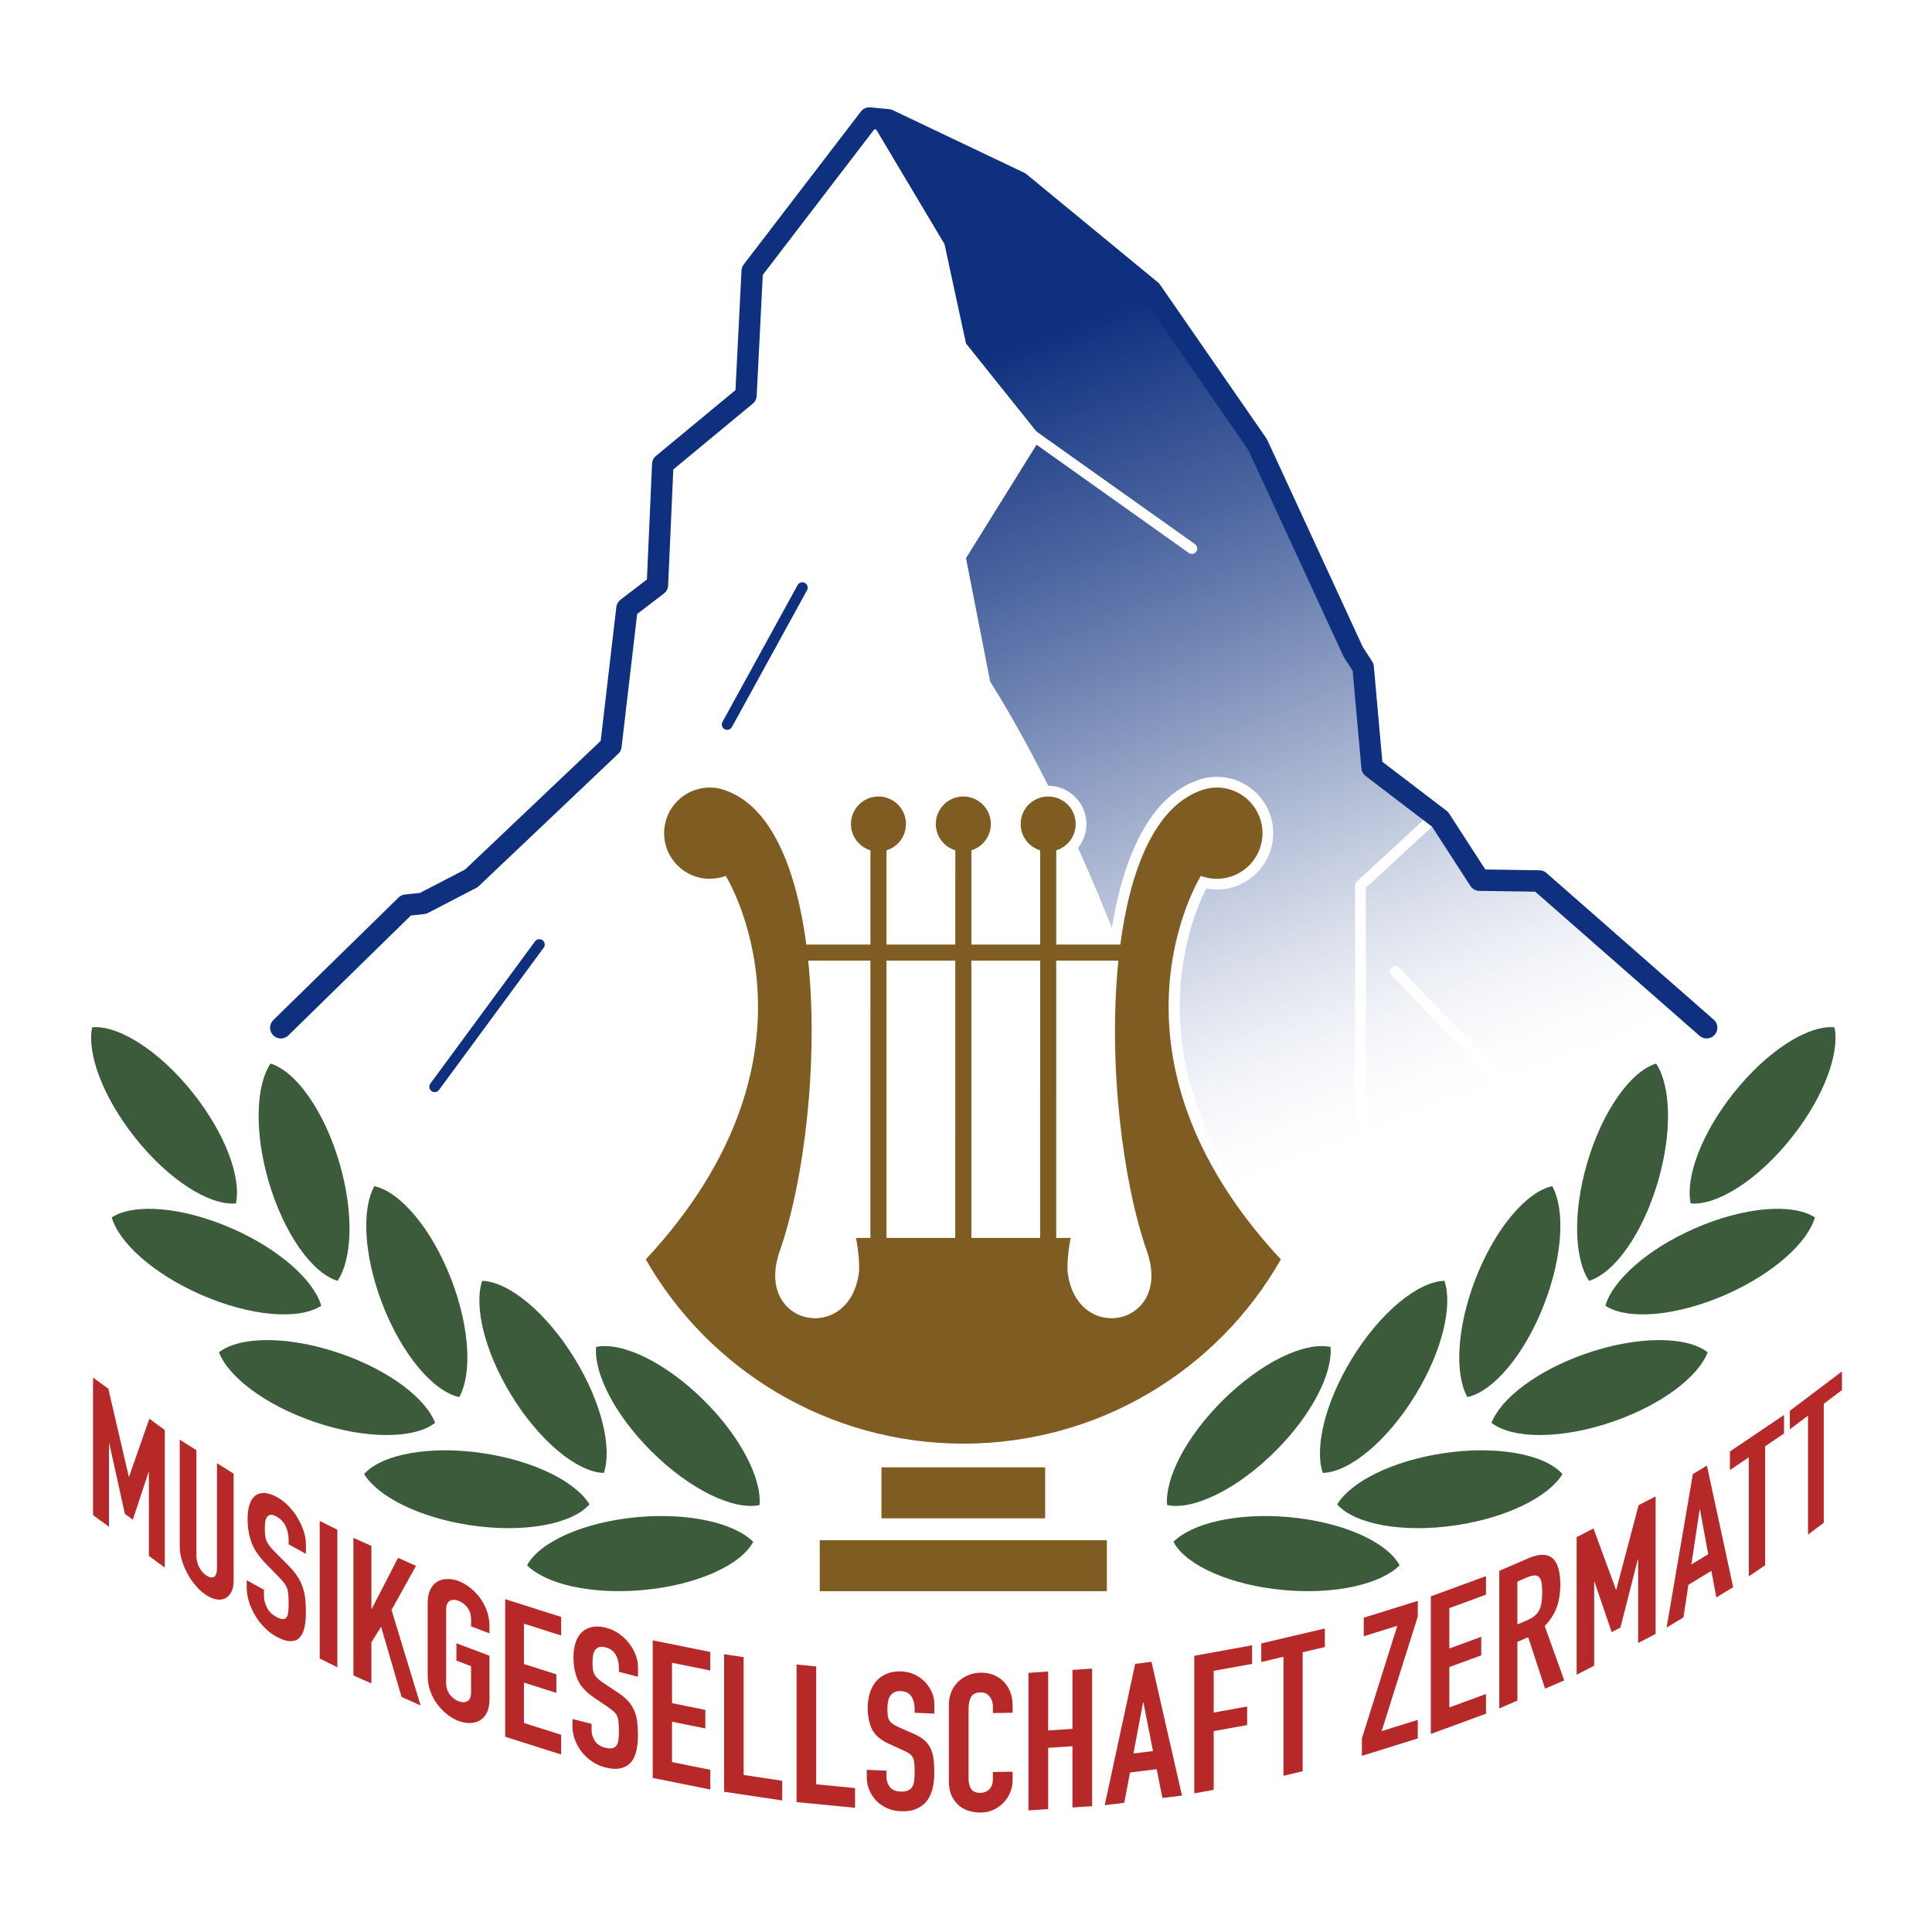 <?xml version="1.0" encoding="utf-8"?>
<!DOCTYPE svg PUBLIC "-//W3C//DTD SVG 1.1//EN" "http://www.w3.org/Graphics/SVG/1.1/DTD/svg11.dtd">
<svg version="1.1" xmlns="http://www.w3.org/2000/svg" xmlns:xlink="http://www.w3.org/1999/xlink" viewBox="0 0 180 180">
<title>Musikgesellschaft «Matterhorn» Zermatt</title>
<rect fill="#FFFFFF" width="180" height="180"/>
<g fill="#B72929">
	<path d="M8.668,128.345l1.424,1.04l1.904,8.178l0.029,0.021l1.889-5.405l1.439,1.052v12.816l-1.482-1.084v-7.794l-0.029-0.021l-1.467,4.436l-0.741-0.542l-1.453-6.57l-0.029-0.021v7.795l-1.482-1.084V128.345z"/>
	<path d="M21.769,147.239c0,0.42-0.066,0.768-0.198,1.045c-0.132,0.276-0.312,0.478-0.54,0.604c-0.229,0.126-0.495,0.171-0.799,0.134c-0.304-0.036-0.629-0.163-0.974-0.381c-0.345-0.218-0.67-0.501-0.974-0.849c-0.304-0.349-0.571-0.729-0.799-1.145c-0.229-0.414-0.409-0.843-0.541-1.286s-0.198-0.874-0.198-1.295v-9.936l1.552,0.98v9.756c0,0.456,0.091,0.85,0.274,1.181c0.183,0.332,0.411,0.584,0.685,0.757s0.502,0.209,0.685,0.108s0.274-0.379,0.274-0.835v-9.756l1.552,0.98V147.239z"/>
	<path d="M28.5,144.768l-1.607-0.889v-0.414c0-0.42-0.086-0.83-0.26-1.232c-0.173-0.401-0.465-0.716-0.874-0.942c-0.221-0.122-0.402-0.174-0.543-0.156c-0.142,0.018-0.252,0.079-0.331,0.186c-0.079,0.106-0.134,0.25-0.165,0.431c-0.032,0.181-0.047,0.379-0.047,0.595c0,0.252,0.008,0.47,0.023,0.652s0.055,0.354,0.118,0.515c0.063,0.161,0.155,0.323,0.276,0.486c0.121,0.162,0.286,0.35,0.496,0.562l1.229,1.237c0.357,0.354,0.646,0.696,0.866,1.028s0.391,0.672,0.512,1.021s0.202,0.718,0.244,1.107s0.063,0.817,0.063,1.286c0,0.54-0.047,1.015-0.142,1.424c-0.094,0.41-0.25,0.721-0.464,0.932c-0.215,0.211-0.502,0.313-0.858,0.308c-0.357-0.006-0.793-0.15-1.308-0.435c-0.389-0.215-0.751-0.494-1.087-0.835c-0.336-0.342-0.625-0.715-0.866-1.118c-0.242-0.404-0.433-0.831-0.575-1.281c-0.142-0.45-0.213-0.892-0.213-1.324v-0.684l1.607,0.889v0.576c0,0.336,0.086,0.687,0.26,1.053c0.173,0.365,0.464,0.662,0.874,0.889c0.273,0.15,0.486,0.224,0.638,0.218c0.152-0.006,0.268-0.068,0.346-0.187c0.079-0.118,0.128-0.292,0.15-0.521c0.021-0.229,0.031-0.486,0.031-0.774c0-0.336-0.01-0.618-0.031-0.846c-0.021-0.228-0.066-0.426-0.134-0.596s-0.163-0.33-0.283-0.48c-0.121-0.151-0.281-0.33-0.48-0.536l-1.15-1.176c-0.693-0.708-1.158-1.394-1.394-2.059c-0.236-0.664-0.354-1.398-0.354-2.203c0-0.479,0.057-0.903,0.173-1.271s0.286-0.646,0.512-0.833c0.226-0.188,0.512-0.277,0.858-0.272c0.346,0.006,0.75,0.137,1.213,0.393c0.399,0.22,0.764,0.506,1.095,0.857c0.331,0.351,0.614,0.729,0.851,1.136c0.236,0.407,0.417,0.816,0.543,1.228c0.126,0.412,0.189,0.798,0.189,1.158V144.768z"/>
	<path d="M29.786,141.702l1.643,0.82v12.816l-1.643-0.82V141.702z"/>
	<path d="M32.928,143.279l1.676,0.749v5.851l0.033,0.015l2.448-4.756l1.676,0.749l-2.284,4.109l2.711,8.897l-1.774-0.793l-1.907-6.54l-0.904,1.45v3.834l-1.676-0.749V143.279z"/>
	<path d="M39.848,149.347c0-0.516,0.084-0.94,0.252-1.272c0.168-0.332,0.39-0.575,0.665-0.729s0.583-0.232,0.926-0.235c0.342-0.002,0.687,0.062,1.035,0.194c0.348,0.131,0.693,0.328,1.036,0.59c0.342,0.261,0.651,0.573,0.926,0.935c0.275,0.362,0.497,0.773,0.665,1.232c0.168,0.46,0.252,0.948,0.252,1.464v0.648l-1.717-0.65v-0.647c0-0.444-0.115-0.814-0.345-1.111c-0.23-0.297-0.502-0.506-0.817-0.624c-0.314-0.119-0.586-0.117-0.816,0.006s-0.345,0.407-0.345,0.851v6.768c0,0.444,0.115,0.815,0.345,1.112s0.502,0.505,0.816,0.623c0.314,0.119,0.586,0.117,0.817-0.006c0.229-0.123,0.345-0.406,0.345-0.851v-2.412l-1.364-0.516v-1.62l3.081,1.166v4.031c0,0.528-0.084,0.956-0.252,1.282s-0.39,0.566-0.665,0.72c-0.275,0.154-0.583,0.232-0.926,0.235c-0.343,0.002-0.688-0.062-1.036-0.193c-0.348-0.132-0.693-0.329-1.035-0.59c-0.343-0.262-0.651-0.573-0.926-0.936s-0.497-0.77-0.665-1.224c-0.168-0.453-0.252-0.944-0.252-1.473V149.347z"/>
	<path d="M47.065,148.99l5.215,1.657v1.728l-3.465-1.101v3.762l3.02,0.959v1.729l-3.02-0.959v3.762l3.465,1.101v1.836l-5.215-1.656V148.99z"/>
	<path d="M59.439,156.219l-1.778-0.459v-0.414c0-0.42-0.096-0.808-0.288-1.163s-0.514-0.591-0.967-0.708c-0.244-0.063-0.444-0.066-0.602-0.011c-0.157,0.056-0.279,0.146-0.366,0.274c-0.087,0.128-0.148,0.285-0.183,0.475c-0.035,0.188-0.052,0.392-0.052,0.607c0,0.252,0.009,0.468,0.026,0.646c0.017,0.179,0.061,0.34,0.13,0.484c0.07,0.144,0.171,0.281,0.305,0.411c0.133,0.131,0.316,0.273,0.549,0.43l1.36,0.908c0.395,0.259,0.714,0.524,0.958,0.797s0.433,0.567,0.566,0.884c0.133,0.316,0.224,0.664,0.27,1.042s0.07,0.801,0.07,1.269c0,0.54-0.052,1.028-0.157,1.463s-0.276,0.787-0.514,1.056c-0.238,0.269-0.555,0.447-0.95,0.538c-0.395,0.09-0.877,0.062-1.446-0.086c-0.43-0.11-0.831-0.292-1.203-0.544c-0.372-0.252-0.692-0.547-0.959-0.886s-0.479-0.715-0.636-1.127c-0.157-0.413-0.235-0.835-0.235-1.268v-0.684l1.778,0.459v0.575c0,0.337,0.096,0.664,0.288,0.983c0.192,0.319,0.514,0.538,0.968,0.654c0.302,0.078,0.537,0.094,0.706,0.048c0.168-0.047,0.296-0.14,0.384-0.279c0.087-0.14,0.142-0.326,0.166-0.561c0.023-0.234,0.035-0.495,0.035-0.783c0-0.336-0.012-0.615-0.035-0.837c-0.023-0.222-0.073-0.408-0.148-0.561c-0.076-0.151-0.18-0.286-0.313-0.404c-0.134-0.118-0.311-0.254-0.532-0.407l-1.272-0.868c-0.767-0.521-1.281-1.083-1.542-1.685c-0.261-0.602-0.392-1.305-0.392-2.108c0-0.479,0.063-0.92,0.192-1.318c0.127-0.399,0.316-0.723,0.566-0.97c0.25-0.248,0.566-0.415,0.95-0.502c0.383-0.088,0.831-0.065,1.342,0.066c0.441,0.114,0.845,0.303,1.211,0.564c0.366,0.263,0.68,0.565,0.941,0.909c0.262,0.344,0.462,0.704,0.602,1.082c0.139,0.378,0.209,0.747,0.209,1.106V156.219z"/>
	<path d="M60.811,152.826l5.364,1.083v1.728l-3.564-0.72v3.763l3.105,0.627v1.728l-3.105-0.627v3.762l3.564,0.72v1.836l-5.364-1.083V152.826z"/>
	<path d="M67.466,154.121l1.816,0.271v10.979l3.596,0.537v1.836l-5.412-0.808V154.121z"/>
	<path d="M74.215,155.08l1.828,0.179v10.979l3.619,0.353v1.837l-5.446-0.531V155.08z"/>
	<path d="M87.048,159.654l-1.834-0.079v-0.414c0-0.42-0.099-0.787-0.297-1.103c-0.198-0.314-0.53-0.481-0.998-0.502c-0.251-0.011-0.458,0.028-0.62,0.117c-0.162,0.089-0.288,0.206-0.378,0.353s-0.153,0.317-0.189,0.514c-0.036,0.196-0.054,0.402-0.054,0.619c0,0.252,0.009,0.465,0.027,0.64s0.063,0.327,0.135,0.456c0.072,0.129,0.177,0.245,0.315,0.347c0.138,0.103,0.327,0.206,0.566,0.312l1.403,0.619c0.407,0.174,0.737,0.371,0.989,0.592c0.252,0.221,0.447,0.476,0.584,0.764s0.231,0.616,0.279,0.983c0.048,0.368,0.072,0.786,0.072,1.255c0,0.54-0.054,1.038-0.162,1.495c-0.108,0.458-0.285,0.846-0.53,1.165c-0.246,0.32-0.573,0.566-0.98,0.741c-0.408,0.174-0.905,0.248-1.492,0.223c-0.444-0.02-0.857-0.115-1.241-0.288c-0.384-0.172-0.713-0.399-0.989-0.682c-0.276-0.282-0.495-0.612-0.657-0.991c-0.162-0.379-0.243-0.785-0.243-1.217v-0.684l1.834,0.079v0.576c0,0.336,0.099,0.644,0.296,0.922c0.198,0.278,0.531,0.428,0.999,0.448c0.312,0.014,0.554-0.021,0.728-0.104c0.174-0.082,0.306-0.202,0.396-0.36s0.147-0.356,0.171-0.596s0.036-0.503,0.036-0.791c0-0.335-0.012-0.612-0.036-0.829s-0.075-0.394-0.153-0.528c-0.078-0.136-0.186-0.248-0.324-0.339c-0.138-0.089-0.321-0.188-0.548-0.293l-1.313-0.598c-0.791-0.358-1.322-0.81-1.591-1.355s-0.405-1.221-0.405-2.025c0-0.479,0.066-0.933,0.198-1.359c0.132-0.426,0.327-0.789,0.584-1.09s0.584-0.536,0.98-0.705c0.396-0.168,0.857-0.241,1.384-0.219c0.456,0.02,0.873,0.122,1.25,0.307c0.378,0.185,0.701,0.42,0.971,0.708c0.27,0.288,0.477,0.605,0.621,0.954c0.144,0.348,0.215,0.702,0.215,1.062V159.654z"/>
	<path d="M94.344,165.854c0,0.396-0.075,0.775-0.225,1.138c-0.15,0.362-0.357,0.681-0.621,0.955c-0.264,0.273-0.573,0.495-0.928,0.662c-0.354,0.168-0.734,0.255-1.143,0.261c-0.348,0.006-0.701-0.037-1.062-0.127c-0.36-0.091-0.685-0.251-0.972-0.48s-0.525-0.534-0.711-0.916c-0.186-0.381-0.279-0.865-0.279-1.453v-7.056c0-0.42,0.072-0.812,0.216-1.174c0.144-0.362,0.348-0.678,0.612-0.945c0.264-0.269,0.578-0.48,0.945-0.636c0.365-0.156,0.77-0.237,1.215-0.244c0.42-0.007,0.809,0.062,1.17,0.207c0.359,0.145,0.672,0.35,0.936,0.615s0.471,0.587,0.621,0.962c0.149,0.376,0.225,0.786,0.225,1.229v0.721l-1.836,0.028v-0.612c0-0.359-0.102-0.67-0.307-0.931c-0.203-0.261-0.479-0.389-0.827-0.384c-0.456,0.008-0.759,0.153-0.909,0.438s-0.225,0.643-0.225,1.074v6.553c0,0.372,0.081,0.683,0.242,0.932c0.162,0.25,0.453,0.371,0.873,0.364c0.12-0.002,0.25-0.024,0.388-0.068s0.264-0.115,0.378-0.213c0.113-0.098,0.207-0.231,0.279-0.4c0.071-0.169,0.107-0.38,0.107-0.632v-0.63l1.836-0.029V165.854z"/>
	<path d="M95.823,155.855l1.832-0.122v5.49l2.263-0.149v-5.49l1.832-0.122v12.816l-1.832,0.121v-5.706l-2.263,0.15v5.706l-1.832,0.121V155.855z"/>
	<path d="M105.763,155.016l1.518-0.189l2.841,12.462l-1.822,0.227l-0.536-2.687l-2.482,0.31l-0.536,2.821l-1.821,0.227L105.763,155.016z M106.53,158.609l-0.035,0.005l-0.894,4.756l1.822-0.228L106.53,158.609z"/>
	<path d="M111.271,154.264l5.385-0.973v1.729l-3.578,0.646v3.889l3.117-0.563v1.729l-3.117,0.562v5.473l-1.807,0.326V154.264z"/>
	<path d="M119.576,154.358l-2.067,0.486v-1.729l5.923-1.393v1.729l-2.067,0.485v11.088l-1.788,0.421V154.358z"/>
	<path d="M126.885,161.966l3.3-10.496l-3.128,0.975v-1.729l5.035-1.568v1.458l-3.368,10.68l3.368-1.05v1.729l-5.207,1.622V161.966z"/>
	<path d="M133.306,148.729l5.138-1.884v1.729l-3.414,1.251v3.763l2.975-1.091v1.729l-2.975,1.09v3.762l3.414-1.251v1.836l-5.138,1.884V148.729z"/>
	<path d="M139.684,146.351l2.711-1.169c1.983-0.855,2.975-0.029,2.975,2.479c0,0.744-0.107,1.43-0.322,2.056c-0.215,0.627-0.592,1.219-1.132,1.775l1.818,5.065l-1.785,0.771l-1.57-4.795l-1.008,0.436v5.472l-1.687,0.728V146.351z M141.37,151.348l0.958-0.414c0.298-0.128,0.534-0.275,0.711-0.441c0.176-0.166,0.312-0.353,0.405-0.562c0.093-0.208,0.156-0.442,0.189-0.703c0.033-0.26,0.05-0.553,0.05-0.876c0-0.324-0.017-0.603-0.05-0.834s-0.102-0.412-0.206-0.541c-0.105-0.129-0.251-0.194-0.438-0.198c-0.188-0.003-0.436,0.062-0.743,0.195l-0.876,0.378V151.348z"/>
	<path d="M146.893,143.213l1.567-0.81l2.096,5.704l0.032-0.017l2.079-7.859l1.583-0.817v12.816l-1.631,0.842v-7.794l-0.032,0.017l-1.615,6.342l-0.816,0.422l-1.599-4.683l-0.032,0.017v7.794l-1.632,0.842V143.213z"/>
	<path d="M157.72,137.337l1.308-0.794l2.447,11.331l-1.569,0.953l-0.462-2.475l-2.139,1.299l-0.462,3.034l-1.569,0.952L157.72,137.337z M158.382,140.625l-0.031,0.019l-0.77,5.111l1.569-0.952L158.382,140.625z"/>
	<path d="M162.933,135.773l-1.76,1.189v-1.729l5.041-3.406v1.729l-1.76,1.189v11.088l-1.521,1.027V135.773z"/>
	<path d="M168.451,131.89l-1.695,1.279v-1.728l4.855-3.666v1.729l-1.695,1.279v11.088l-1.465,1.106V131.89z"/>
</g>
<path fill="#3B5B3B" d="M120.016,141.34c5.076,0.441,9.22,2.322,10.38,4.5c-1.748,1.74-5.923,2.725-10.691,2.311	c-5.077-0.439-9.222-2.322-10.38-4.5C111.069,141.909,115.242,140.926,120.016,141.34z M108.737,140.223	c2.415,0.514,6.522-1.451,10.122-5.057c3.381-3.389,5.312-7.219,5.103-9.674c-2.415-0.513-6.521,1.452-10.12,5.055	C110.456,133.938,108.527,137.769,108.737,140.223z M124.579,140.16c1.638,1.845,6.108,2.7,11.146,1.935	c4.732-0.719,8.559-2.656,9.849-4.759c-1.639-1.845-6.108-2.698-11.146-1.935C129.69,136.121,125.866,138.058,124.579,140.16z	 M123.241,137.229c2.468-0.068,5.999-2.943,8.649-7.294c2.49-4.089,3.467-8.266,2.687-10.603c-2.468,0.069-5.996,2.944-8.648,7.292	C123.435,130.716,122.46,134.894,123.241,137.229z M138.961,132.562c1.944,1.519,6.496,1.551,11.312-0.112	c4.524-1.562,7.938-4.16,8.826-6.461c-1.945-1.519-6.496-1.55-11.312,0.111C143.258,127.666,139.847,130.262,138.961,132.562z	 M136.71,130.163c2.414-0.513,5.368-3.979,7.188-8.737c1.709-4.471,1.915-8.756,0.725-10.914c-2.415,0.516-5.365,3.98-7.188,8.736	C135.722,123.723,135.519,128.007,136.71,130.163z M149.568,121.653c2.063,1.352,6.603,1.005,11.264-1.053	c4.378-1.934,7.563-4.806,8.258-7.173c-2.064-1.352-6.603-1.004-11.264,1.052C153.442,116.416,150.26,119.287,149.568,121.653z	 M148.046,119.333c2.363-0.712,5.019-4.411,6.437-9.304c1.332-4.599,1.181-8.885-0.186-10.938c-2.363,0.715-5.016,4.412-6.436,9.305	C146.525,112.996,146.679,117.283,148.046,119.333z M157.516,112.119c2.457,0.229,6.309-2.201,9.461-6.203	c2.963-3.762,4.434-7.791,3.938-10.205c-2.458-0.227-6.307,2.203-9.46,6.203C158.487,105.676,157.019,109.705,157.516,112.119z	 M70.176,143.65c-1.158,2.178-5.303,4.061-10.38,4.5c-4.769,0.414-8.943-0.57-10.691-2.311c1.16-2.178,5.304-4.059,10.38-4.5	C64.258,140.926,68.431,141.909,70.176,143.65z M65.658,130.547c-3.6-3.603-7.705-5.567-10.12-5.055	c-0.209,2.455,1.722,6.285,5.103,9.674c3.6,3.605,7.707,5.57,10.122,5.057C70.973,137.769,69.044,133.938,65.658,130.547z	 M45.072,135.401c-5.038-0.764-9.508,0.09-11.146,1.935c1.29,2.103,5.116,4.04,9.849,4.759c5.038,0.766,9.509-0.09,11.146-1.935	C53.634,138.058,49.81,136.121,45.072,135.401z M53.571,126.625c-2.652-4.348-6.181-7.223-8.648-7.292	c-0.78,2.337,0.196,6.514,2.687,10.603c2.65,4.351,6.182,7.226,8.649,7.294C57.04,134.894,56.065,130.716,53.571,126.625z	 M31.713,126.101c-4.816-1.661-9.367-1.63-11.312-0.111c0.889,2.301,4.302,4.898,8.826,6.461c4.816,1.663,9.368,1.631,11.312,0.112	C39.653,130.262,36.242,127.666,31.713,126.101z M42.064,119.248c-1.822-4.756-4.772-8.221-7.188-8.736	c-1.19,2.158-0.984,6.443,0.725,10.914c1.82,4.759,4.774,8.225,7.188,8.737C43.981,128.007,43.778,123.723,42.064,119.248z	 M21.674,114.479c-4.661-2.056-9.199-2.403-11.264-1.052c0.694,2.367,3.88,5.239,8.258,7.173c4.661,2.058,9.2,2.404,11.264,1.053	C29.24,119.287,26.058,116.416,21.674,114.479z M31.639,108.396c-1.42-4.893-4.072-8.59-6.436-9.305	c-1.366,2.053-1.518,6.339-0.186,10.938c1.418,4.893,4.073,8.592,6.437,9.304C32.821,117.283,32.975,112.996,31.639,108.396z	 M18.045,101.914c-3.153-4-7.002-6.43-9.46-6.203c-0.495,2.414,0.976,6.443,3.938,10.205c3.152,4.002,7.004,6.432,9.461,6.203	C22.481,109.705,21.013,105.676,18.045,101.914z"/>
<linearGradient id="SVGID_1_" gradientUnits="userSpaceOnUse" x1="100.901" y1="21.983" x2="134.963" y2="110.693">
	<stop offset="0.075" style="stop-color:#0E307F"/>
	<stop offset="0.296" style="stop-color:#103280;stop-opacity:0.747"/>
	<stop offset="0.417" style="stop-color:#183985;stop-opacity:0.608"/>
	<stop offset="0.515" style="stop-color:#26458C;stop-opacity:0.496"/>
	<stop offset="0.6" style="stop-color:#3A5696;stop-opacity:0.399"/>
	<stop offset="0.676" style="stop-color:#536BA4;stop-opacity:0.311"/>
	<stop offset="0.747" style="stop-color:#7286B4;stop-opacity:0.23"/>
	<stop offset="0.812" style="stop-color:#97A6C8;stop-opacity:0.154"/>
	<stop offset="0.875" style="stop-color:#C2CBDF;stop-opacity:0.083"/>
	<stop offset="0.932" style="stop-color:#F2F4F8;stop-opacity:0.017"/>
	<stop offset="0.947" style="stop-color:#FFFFFF;stop-opacity:0"/>
</linearGradient>
<path fill="url(#SVGID_1_)" d="M81,11l7,11.75L90,32l7,8.75L90,52l2.25,11.5c0,0,20.25,31.125,20.416,66.666C132.374,108.391,159,95.75,159,95.75l-15.584-13.668L137.834,82l-3.667-5.667l-6.333-4.833L127,62.166l-9.833-20.75l-9.917-14.333L95,17l-12.25-5.833L81,11z"/>
<path fill="none" stroke="#0E307F" stroke-linecap="round" stroke-linejoin="round" stroke-miterlimit="10" d="M74.75,54.75l-7,12.75 M50.25,88l-9.75,13.25"/>
<path fill="none" stroke="#FFFFFF" stroke-linecap="round" stroke-linejoin="round" stroke-miterlimit="10" d="M96.297,40.625l14.747,10.482 M130,90.5l10.5,11 M133.25,76.5l-6.5,6v22"/>
<polyline fill="none" points="92.25,63.5 90,52 97,40.75 90,32 88,22.75 81,11 "/>
<polyline fill="none" stroke="#0E307F" stroke-width="2" stroke-linecap="round" stroke-linejoin="round" stroke-miterlimit="10" points="26.167,95.75 37.833,84.334 39.417,84.167 43.917,81.834 56.917,69.5 58.417,56.667 61.25,54.5 61.75,43.25 69.5,36.833 70.083,25.25 81,11 82.75,11.167 95,17 107.25,27.083 117.167,41.416 126.084,60.75 127,62.166 127.834,71.5 134.167,76.333 137.834,82 143.416,82.082 159,95.75 "/>
<g fill="#7F5C21">
	<rect x="76.375" y="143.5" width="26.75" height="4.75"/>
	<rect x="82.125" y="136.708" width="15.25" height="4.75"/>
	<path d="M89.75,135c-12.381,0-23.883-6.674-30.017-17.418l-0.183-0.319l0.25-0.27c15.996-17.192,8.888-32.365,7.583-34.787c-0.409,0.112-0.831,0.169-1.259,0.169c-2.619,0-4.75-2.131-4.75-4.75s2.131-4.75,4.75-4.75c0.64,0,1.261,0.125,1.848,0.372c4.838,1.862,6.798,8.684,7.585,14.255h5.037l0.001-7.933c-1.1-0.486-1.816-1.569-1.816-2.8c0-1.688,1.374-3.062,3.063-3.062s3.063,1.374,3.063,3.062c0,1.229-0.715,2.312-1.813,2.8v7.933h5.408l0.001-7.933c-1.1-0.486-1.816-1.569-1.816-2.8c0-1.688,1.374-3.062,3.063-3.062s3.063,1.374,3.063,3.062c0,1.229-0.715,2.312-1.813,2.8v7.933h5.408l0.001-7.933c-1.101-0.486-1.816-1.569-1.816-2.8c0-1.688,1.374-3.062,3.063-3.062s3.063,1.374,3.063,3.062c0,1.229-0.715,2.312-1.813,2.8v7.934h5.033c0.787-5.571,2.748-12.393,7.6-14.261c0.572-0.241,1.194-0.367,1.834-0.367c2.619,0,4.75,2.131,4.75,4.75s-2.131,4.75-4.75,4.75c-0.429,0-0.85-0.057-1.258-0.168c-1.302,2.425-8.392,17.618,7.583,34.786l0.25,0.269l-0.182,0.319C113.66,128.325,102.158,135,89.75,135z M100.358,114.834l-0.12,0.599c-0.004,0.021-0.419,2.115-0.246,3.24c0.414,2.689,2.178,3.644,3.563,3.644c1.021,0,1.979-0.481,2.564-1.29c0.741-1.021,0.854-2.486,0.319-4.122c-2.48-7.014-3.613-17.997-2.79-26.902l-4.743-0.001l-0.001,24.833H100.358z M75.849,90c0.823,8.906-0.309,19.89-2.794,26.915c-0.531,1.625-0.418,3.089,0.323,4.111c0.585,0.808,1.544,1.29,2.564,1.29c1.385,0,3.15-0.954,3.563-3.645c0.173-1.124-0.242-3.219-0.246-3.239l-0.12-0.599h1.453L80.596,90H75.849z M96.406,114.834l0.002-24.833L91,90v24.834H96.406z M88.5,114.834L88.502,90h-5.408l0,24.834H88.5z"/>
</g>
<path fill="#FFFFFF" d="M113.373,73.375c2.348,0,4.25,1.903,4.25,4.25c0,2.348-1.902,4.25-4.25,4.25c-0.525,0-1.027-0.095-1.492-0.269c0,0-10.383,16.561,7.451,35.728c-5.877,10.34-16.991,17.166-29.582,17.166c-12.566,0-23.698-6.859-29.583-17.166C78,98.166,67.618,81.605,67.618,81.605c-0.464,0.174-0.967,0.27-1.493,0.27c-2.348,0-4.25-1.902-4.25-4.25s1.902-4.25,4.25-4.25c0.587,0,1.146,0.119,1.654,0.333c4.147,1.597,6.42,7.307,7.343,14.294h5.974l0.001-8.779c-1.052-0.32-1.816-1.297-1.816-2.453c0-1.416,1.147-2.562,2.563-2.562s2.563,1.146,2.563,2.562c0,1.156-0.765,2.133-1.813,2.453v8.779h6.408l0.001-8.779c-1.052-0.32-1.816-1.297-1.816-2.453c0-1.416,1.147-2.562,2.563-2.562s2.563,1.146,2.563,2.562c0,1.156-0.765,2.133-1.813,2.453v8.779h6.408l0.001-8.779c-1.052-0.32-1.816-1.297-1.816-2.453c0-1.416,1.147-2.562,2.563-2.562s2.563,1.146,2.563,2.562c0,1.156-0.765,2.133-1.813,2.453v8.78h5.97c0.923-6.987,3.195-12.697,7.343-14.294C112.228,73.494,112.787,73.375,113.373,73.375 M90.5,115.334h6.406l0.002-25.833L90.5,89.5V115.334 M82.594,115.334H89L89.002,89.5h-6.408L82.594,115.334 M75.942,122.816c1.784,0,3.627-1.27,4.058-4.068c0.189-1.227-0.25-3.414-0.25-3.414h1.343L81.096,89.5h-5.798c0.957,9.325-0.323,20.489-2.714,27.248C71.326,120.594,73.582,122.816,75.942,122.816 M98.405,115.334h1.343c0,0-0.438,2.188-0.25,3.415c0.431,2.799,2.273,4.067,4.058,4.067c2.36,0,4.617-2.223,3.359-6.067c-2.391-6.759-3.671-17.922-2.715-27.247l-5.794-0.001L98.405,115.334 M113.373,72.375c-0.707,0-1.395,0.139-2.043,0.413c-3.948,1.519-6.653,6.43-7.823,14.215h-4.101v-7.125c1.108-0.62,1.813-1.792,1.813-3.108c0-1.965-1.599-3.562-3.563-3.562s-3.563,1.598-3.563,3.562c0,1.317,0.706,2.489,1.816,3.108l-0.001,7.124H91.5v-7.124c1.108-0.62,1.813-1.792,1.813-3.108c0-1.965-1.599-3.562-3.563-3.562s-3.563,1.598-3.563,3.562c0,1.317,0.706,2.489,1.816,3.108l-0.001,7.124h-4.408v-7.124c1.109-0.62,1.813-1.792,1.813-3.108c0-1.965-1.599-3.562-3.563-3.562s-3.563,1.598-3.563,3.562c0,1.317,0.706,2.489,1.816,3.108l-0.001,7.124h-4.105c-1.169-7.785-3.875-12.696-7.852-14.228c-0.62-0.261-1.307-0.399-2.014-0.399c-2.895,0-5.25,2.355-5.25,5.25s2.355,5.25,5.25,5.25c0.336,0,0.669-0.031,0.997-0.095c0.698,1.376,2.216,4.869,2.466,9.663c0.428,8.238-3.082,16.61-10.152,24.209l-0.501,0.539l0.364,0.639c6.224,10.899,17.892,17.67,30.452,17.67c12.588,0,24.256-6.771,30.451-17.672l0.363-0.638l-0.5-0.538c-15.174-16.308-9.285-30.706-7.687-33.871c0.326,0.062,0.659,0.094,0.995,0.094c2.895,0,5.25-2.355,5.25-5.25S116.268,72.375,113.373,72.375L113.373,72.375z M83.594,90.5h4.408L88,114.334h-4.406L83.594,90.5L83.594,90.5z M76.394,90.5h3.702l-0.002,23.834H79.75h-1.22l0.239,1.196c0.112,0.562,0.375,2.206,0.242,3.065c-0.365,2.375-1.825,3.221-3.069,3.221c-0.86,0-1.668-0.405-2.16-1.083c-0.645-0.89-0.733-2.194-0.249-3.675C75.982,110.138,77.129,99.371,76.394,90.5L76.394,90.5z M91.5,114.334V90.5l4.408,0.001l-0.002,23.833H91.5L91.5,114.334z M99.405,114.334l0.001-23.833l3.697,0.001c-0.734,8.87,0.413,19.637,2.869,26.58c0.476,1.458,0.388,2.762-0.257,3.651c-0.492,0.679-1.3,1.083-2.16,1.083c-1.244,0-2.704-0.846-3.069-3.22c-0.132-0.858,0.138-2.544,0.242-3.066l0.24-1.196h-1.221H99.405L99.405,114.334z"/>
</svg>
